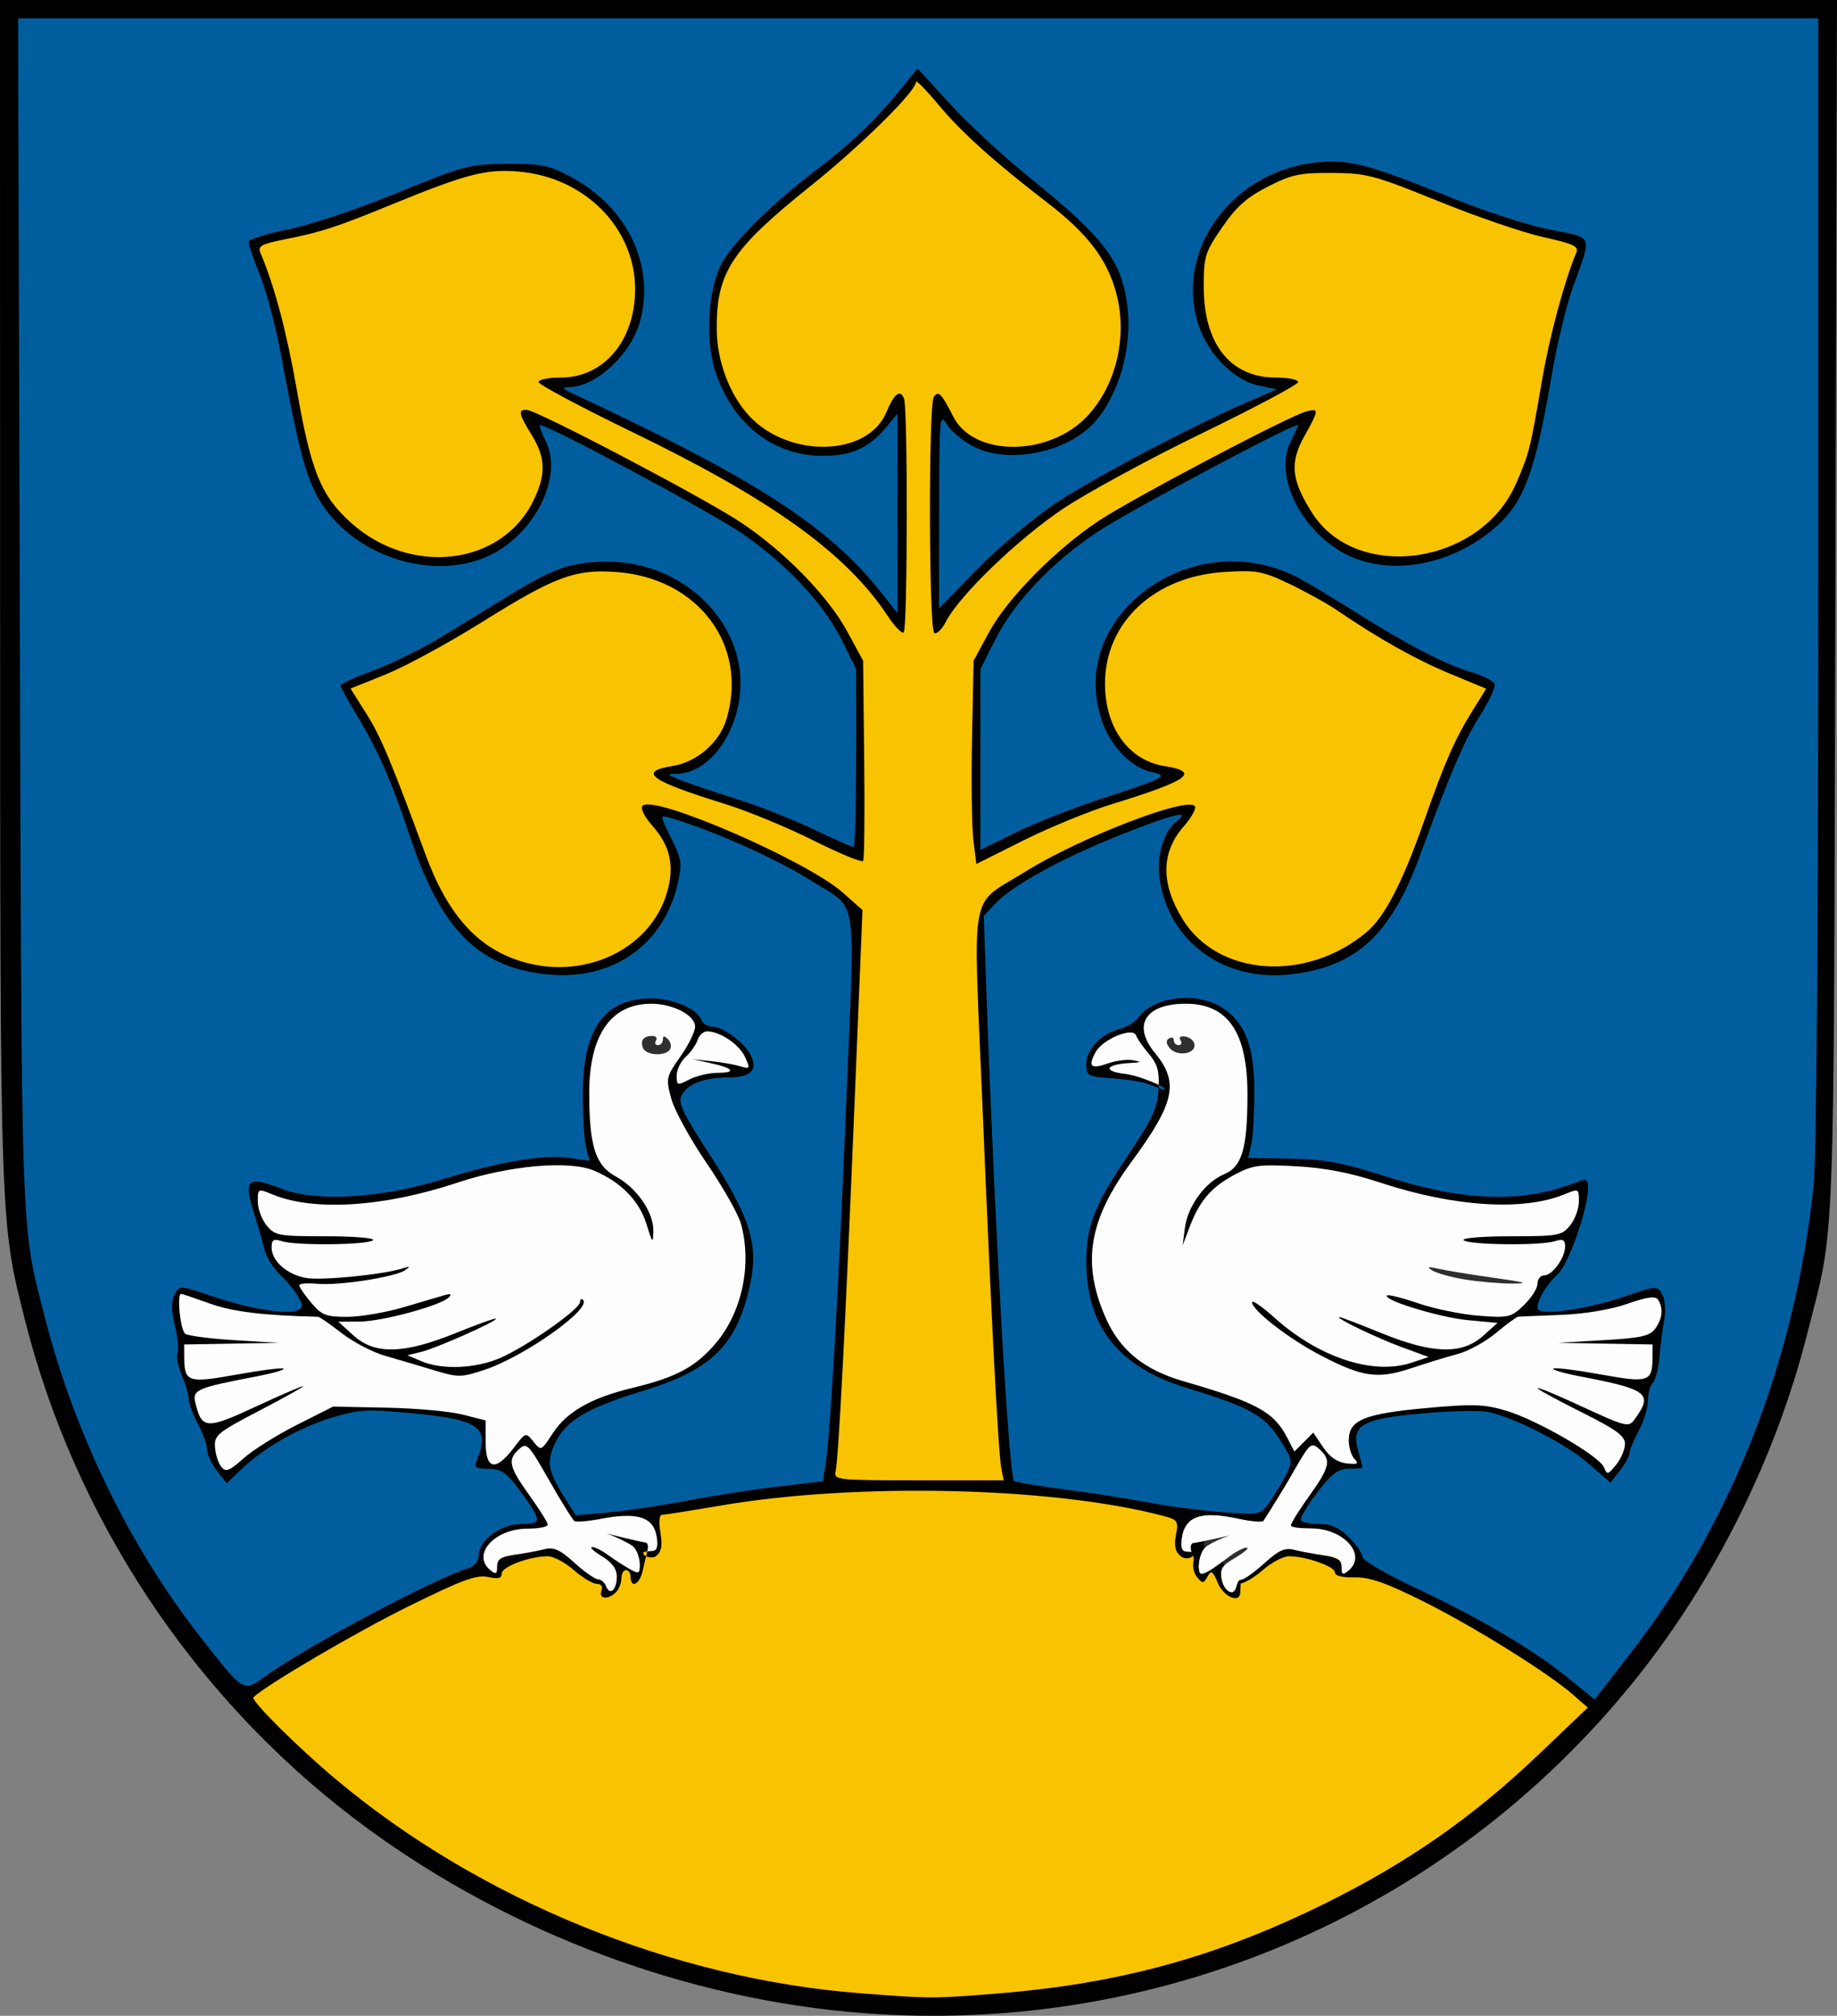 <?xml version="1.0" encoding="UTF-8" standalone="no"?>
<!-- Created with Inkscape (http://www.inkscape.org/) -->

<svg
   xmlns:svg="http://www.w3.org/2000/svg"
   xmlns="http://www.w3.org/2000/svg"
   version="1.1"
   width="399.063"
   height="437.812"
   id="svg2">
  <rect width="100%" height="100%" fill="#808080" stroke="none"/>
  <defs
     id="defs6" />
  <path
     d="M 184,436.92 C 145.833,433.292 107.686,418.337 76.934,394.946 41.81,368.228 16.315,329.665 5.457,286.829 -0.018,265.234 0.038,266.856 0.018,128.25 L 0,0 199.532,0 399.063,0 398.703,132.25 c -0.393,144.184 0.038,133.217 -6.194,157.75 -6.789,26.727 -20.039,53.33 -37.234,74.755 -41.272,51.426 -105.361,78.429 -171.275,72.165 z"
     id="path3060"
     style="fill:#000000" />
  <path
     d="m 285.055,313.998 c -0.464,0 -8.598,12.856 -10.594,16.75 -0.07,0.137 -2.638,-0.256 -5.719,-0.875 -3.081,-0.619 -6.789,-0.828 -8.219,-0.469 -3.159,0.793 -5.267,5.258 -2,6.812 2.245,1.068 -0.277,3.227 -2.094,1.719 -1.124,-0.933 -1.405,-2.235 -0.969,-4.562 0.583,-3.109 0.417,-3.318 -3.188,-4.25 -24.026,-6.21 -66.359,-7.155 -95.781,-2.125 -6.424,1.098 -12.144,2 -12.688,2 -0.592,0 -0.731,1.551 -0.344,3.844 0.48,2.842 0.251,4.133 -0.906,5.094 -0.572,0.475 -1.542,0.365 -2.188,0.062 -0.259,1.034 -0.538,2.157 -0.781,3.25 -0.643,2.888 -2.594,3.826 -2.594,1.25 0,-0.825 -0.45,-1.5 -1,-1.5 -0.55,0 -1,0.823 -1,1.812 0,0.99 -0.527,2.34 -1.188,3 -1.703,1.703 -3.847,1.487 -3.156,-0.312 0.361,-0.941 -0.013,-1.5 -1,-1.5 -0.865,0 -3.121,-1.35 -5,-3 -1.879,-1.65 -4.418,-3 -5.656,-3 -3.938,0 -10,2.276 -10,3.75 0,1.058 -0.77,1.24 -3,0.75 -2.442,-0.536 -5.623,0.644 -17.25,6.375 -11.165,5.503 -30.772,16.995 -33.688,19.75 -0.671,0.634 9.513,10.775 17.938,17.844 31.138,26.126 73.281,43.318 113.812,46.438 15.58,1.199 15.745,1.193 29.812,0.062 26.5,-2.13 47.432,-7.851 70.875,-19.375 18.126,-8.911 32.461,-18.889 46.75,-32.531 l 10.688,-10.188 -3.219,-2.812 c -5.393,-4.727 -21.623,-14.836 -32.688,-20.344 -8.009,-3.987 -11.494,-5.198 -14.75,-5.125 -2.678,0.06 -4.281,-0.348 -4.281,-1.094 0,-1.284 -6.311,-3.5 -9.969,-3.5 -1.239,0 -3.808,1.35 -5.688,3 -1.879,1.65 -4.182,2.981 -5.125,2.938 -1.384,-0.064 -1.429,-0.2 -0.219,-0.656 0.825,-0.311 3.253,-2.133 5.375,-4.031 3.11,-2.781 4.371,-3.295 6.5,-2.75 1.453,0.372 4.365,0.895 6.469,1.188 2.103,0.292 4.052,1.146 4.344,1.906 0.711,1.852 2.312,0.746 2.312,-1.594 0,-3.068 -4.71,-6 -9.625,-6 -2.401,0 -4.375,-0.232 -4.375,-0.531 0,-0.299 2.044,-3.524 4.531,-7.156 4.277,-6.246 4.429,-6.717 2.844,-8.469 -0.922,-1.019 -1.957,-1.844 -2.312,-1.844 z"
     id="path3074"
     style="fill:#f8c301;fill-opacity:1" />
  <path
     d="m 140.368,337.998 c 0.084,-0.335 0.153,-0.816 0.219,-1.062 -0.479,0.046 -0.875,0.139 -0.875,0.406 0,0.229 0.269,0.475 0.656,0.656 z"
     id="path3072"
     style="fill:#f8c301;fill-opacity:1" />
  <path
     d="m 140.587,336.936 c 0.547,-0.052 1.201,-0.046 1.531,-0.156 0.722,-0.241 0.885,-1.493 0.438,-3.531 -0.845,-3.847 -4.37,-4.843 -12.031,-3.375 -2.741,0.525 -5.325,0.744 -5.719,0.5 -0.394,-0.244 -2.868,-4.216 -5.5,-8.844 -4.484,-7.883 -4.878,-8.308 -6.531,-6.812 -2.558,2.315 -2.246,3.797 2.219,10.031 2.2,3.072 4,5.946 4,6.406 0,0.46 -1.943,0.844 -4.344,0.844 -7.186,0 -12.262,5.593 -8.156,9 1.249,1.037 1.5,0.899 1.5,-0.781 0,-1.571 0.829,-2.123 3.75,-2.531 2.062,-0.288 4.954,-0.816 6.406,-1.188 2.143,-0.549 3.395,-0.011 6.625,2.906 2.189,1.978 4.487,3.594 5.125,3.594 0.638,0 1.435,0.678 1.75,1.5 0.827,2.156 2.344,0.818 2.344,-2.062 0,-1.697 -1.004,-3.068 -3.25,-4.438 -1.788,-1.09 -2.738,-1.998 -2.125,-2 0.613,-0.002 2.184,0.787 3.5,1.75 1.316,0.963 3.391,2.308 4.625,3 2.023,1.135 2.25,1.06 2.25,-0.906 0,-1.199 -0.523,-3.395 -1.75,-4.188 -2.957,-1.909 -7.865,-3.451 -6.115,-2.811 1.007,0.368 8.479,2.155 9.021,2.155 0.542,0 0.761,0.787 0.5,1.75 -0.011,0.041 -0.051,0.143 -0.062,0.188 z"
     id="path3058"
     style="fill:#fefefe;fill-opacity:1" />
  <path
     d="m 260.453,334.764 c 2.304,-0.441 2.888,0.05 1.523,1.998 -1.668,2.381 -2.147,4.496 -0.671,4.496 0.55,0 0.698,0.404 0.703,-0.009 0.004,-0.412 1.092,-1.253 2.418,-1.867 2.286,-1.06 2.355,-0.997 1.345,1.22 -1.13,2.48 0.547,5.936 2.342,4.827 0.488,-0.301 1.743,-6.494 1.315,0.511 -0.144,2.35 -3.612,0.852 -4.846,-2.084 -1.14,-2.711 -1.453,-2.909 -2.277,-1.437 -0.86,1.537 -1.083,1.552 -2.248,0.149 -0.711,-0.857 -1.057,-2.46 -0.768,-3.563 0.288,-1.103 -1.279,-3.706 -1.777,-3.706"
     id="path3056"
     style="fill:#000000;fill-opacity:1" />
  <path
     d="m 265.601,339.053 c 0.678,-0.683 3.77,-4.799 5.841,-2.772 0.311,0.305 -0.683,1.303 -1.669,1.679 -1.425,0.543 -3.277,4.174 -4.172,1.094 z"
     id="path3054"
     style="fill:#2f2f2f" />
  <path
     d="m 269.517,332.829 c 0.332,0.332 -7.014,4.549 -8.025,2.805 0.266,-4.99 5.605,-2.066 8.025,-2.805 z"
     id="path3052"
     style="fill:#2f2f2f" />
  <path
     d="m 3.93,3.998 0.375,129.25 c 0.404,139.122 0.144,132.277 5.594,153.438 6.386,24.797 18.416,49.423 33.594,68.812 9.516,12.157 9.338,12.066 14.062,8.625 8.662,-6.309 36.324,-21.037 44.188,-23.531 1.336,-0.424 2.25,-1.543 2.25,-2.719 0,-3.341 4.759,-6.875 9.25,-6.875 4.613,0 4.578,-0.608 -0.469,-7.469 -2.734,-3.716 -3.828,-4.468 -6.625,-4.5 -2.804,-0.033 -3.239,-0.32 -2.625,-1.781 3.041,-7.235 0.771,-8.907 -14.062,-10.312 -9.792,-0.928 -11.491,-0.833 -17.406,0.969 -7.084,2.158 -14.717,6.516 -19.688,11.25 l -3.125,3 -2.125,-2.719 c -1.171,-1.488 -2.125,-3.535 -2.125,-4.562 0,-1.028 -0.9,-3.573 -2,-5.625 -1.1,-2.052 -2,-4.472 -2,-5.375 0,-0.903 -0.689,-3.265 -1.531,-5.281 -0.843,-2.016 -1.247,-4.136 -0.906,-4.688 0.341,-0.552 0.111,-3.197 -0.531,-5.875 -0.846,-3.525 -0.877,-5.411 -0.094,-6.875 1.079,-2.016 1.094,-2.038 8.188,0.375 7.863,2.674 15.931,4.032 18.375,3.094 1.32,-0.507 1.382,-0.958 0.375,-2.844 -0.665,-1.246 -2.442,-3.446 -3.969,-4.875 -1.527,-1.429 -3.071,-3.904 -3.438,-5.5 -0.367,-1.596 -1.298,-4.831 -2.062,-7.188 -2.634,-8.118 -1.855,-8.962 5.688,-6.062 7.689,2.956 21.627,2.132 35.281,-2.094 12.26,-3.794 21.816,-5.39 27.406,-4.562 l 4.312,0.625 -0.75,-2.812 c -0.399,-1.549 -0.734,-6.638 -0.75,-11.312 -0.05,-14.476 4.661,-21.156 14.906,-21.156 4.701,0 9.923,2.226 10.844,4.625 0.324,0.845 1.457,1.531 2.5,1.531 2.207,0 6.725,3.326 8.156,6 1.752,3.273 0.198,5 -4.531,5 -5.417,0 -9.038,1.345 -10.375,3.844 -0.857,1.601 0.164,3.784 5.969,12.75 8.783,13.566 10.711,19.542 9,27.844 -2.781,13.493 -8.198,19.004 -23.25,23.594 -12.199,3.72 -16.888,6.494 -19.219,11.406 -1.918,4.043 -1.562,6.082 2.094,11.875 l 2.406,3.812 7.219,-0.656 c 3.961,-0.357 11.463,-1.485 16.688,-2.5 5.225,-1.015 14.077,-2.401 19.656,-3.062 l 10.125,-1.188 0.562,-3.594 c 1.041,-6.702 2.806,-37.423 4.5,-78.625 1.92,-46.685 2.7,-41.635 -7.25,-48 -7.575,-4.846 -22,-11.289 -31.188,-13.938 -2.064,-0.595 -2.057,-0.508 0.406,4.469 2.303,4.654 2.416,5.521 1.375,10.031 -3.064,13.272 -14.287,21.016 -28.312,19.562 -14.987,-1.553 -23.098,-9.703 -29.875,-30.156 -3.896,-11.758 -6.805,-18.38 -11.531,-26.219 -1.909,-3.166 -3.467,-6.026 -3.469,-6.375 -0.001,-0.349 3.263,-1.836 7.25,-3.312 3.987,-1.477 10.625,-4.756 14.75,-7.281 4.125,-2.525 11.061,-6.779 15.406,-9.438 9.102,-5.569 12.934,-6.836 20.688,-6.844 16.283,-0.016 29.791,13.173 28.719,28 -0.704,9.726 -6.942,17.928 -13.719,18.062 -2.396,0.047 -2.316,0.143 0.906,1.406 1.925,0.755 7.325,2.594 12,4.062 4.675,1.468 12.183,4.414 16.688,6.562 4.505,2.149 8.442,3.906 8.75,3.906 0.308,0 0.562,-8.707 0.562,-19.344 l 0,-19.344 -3.094,-6.219 c -3.996,-7.996 -11.852,-16.424 -21.5,-23.094 -6.999,-4.838 -43.384,-24.334 -44.094,-23.625 -0.167,0.167 0.397,1.758 1.281,3.531 3.358,6.731 -1.055,17.495 -9.531,23.188 -12.592,8.457 -33.27,2.324 -40.5,-12 -2.438,-4.831 -4.054,-11.338 -7.469,-29.875 -1.142,-6.199 -3.219,-14.023 -4.594,-17.406 -1.375,-3.383 -2.502,-6.626 -2.5,-7.219 0.002,-0.593 3.77,-1.826 8.375,-2.719 4.798,-0.93 14.942,-4.298 23.75,-7.906 14.583,-5.973 15.812,-6.306 23.875,-6.375 7.432,-0.064 9.179,0.268 13.781,2.688 12.433,6.536 18.589,19.231 15.281,31.469 -1.918,7.098 -9.417,14.15 -15.25,14.312 -1.95,0.054 -1.781,0.302 1.188,1.688 38.856,18.139 54.869,28.451 66.156,42.594 l 3.844,4.844 0,-21.688 0,-21.656 -2.625,3.125 c -3.682,4.376 -7.43,6.031 -13.625,6.031 -10.748,0 -19.544,-6.873 -23.312,-18.219 -2.42,-7.286 -1.556,-19.057 1.812,-24.375 3.05,-4.815 11.161,-12.704 19.75,-19.219 7.75,-5.879 13.119,-10.972 18.438,-17.5 l 3.906,-4.812 6.969,7.625 c 3.829,4.197 11.426,11.243 16.875,15.656 16.853,13.648 20.44,18.334 21.719,28.281 1.153,8.966 -1.825,19.448 -7.25,25.406 -5.828,6.401 -18.278,8.96 -25.813,5.312 -2.385,-1.155 -5.115,-3.345 -6.062,-4.875 -1.665,-2.687 -1.724,-2.044 -1.75,18.563 l -0.031,21.312 8.25,-8.469 c 4.568,-4.703 12.29,-11.184 17.281,-14.5 8.559,-5.687 30.627,-17.266 42.438,-22.281 l 5.469,-2.344 -3.969,-0.812 c -5.322,-1.106 -10.966,-6.75 -13.062,-13.062 -5.495,-16.543 7.662,-34.103 26.625,-35.5 6.541,-0.482 10.87,0.721 28.469,7.844 7.15,2.894 16.74,5.993 21.312,6.875 9.47,1.827 9.097,0.828 4.844,12.594 -1.392,3.85 -3.495,12.625 -4.656,19.5 -3.369,19.951 -5.866,26.868 -11.719,32.156 -8.491,7.671 -20.401,10.636 -29.938,7.469 -11.141,-3.7 -19.113,-17.38 -14.969,-25.688 0.889,-1.782 1.625,-3.398 1.625,-3.594 0,-0.944 -36.504,18.484 -43.625,23.219 -9.938,6.608 -18.12,15.266 -22.25,23.531 l -3.125,6.219 0,19.656 0,19.625 7.75,-3.812 c 4.263,-2.093 12.708,-5.409 18.75,-7.375 13.743,-4.472 14.621,-4.932 10.688,-5.719 -4.111,-0.822 -8.593,-5.267 -10.562,-10.469 -8.68,-22.928 19.225,-43.834 42.375,-31.75 1.925,1.005 7.737,4.498 12.906,7.75 11.241,7.072 19.071,11.079 24.969,12.844 2.395,0.717 4.561,1.843 4.812,2.5 0.252,0.657 -1.177,3.749 -3.156,6.844 -3.372,5.272 -6.522,12.597 -13.125,30.594 -6.315,17.212 -14.009,24.168 -28.375,25.656 -14.257,1.477 -26.018,-7.149 -28.094,-20.562 -0.78,-5.038 0.863,-10.645 3.781,-12.844 3.349,-2.524 -1.354,-1.305 -12.875,3.312 -12.472,4.999 -23.036,10.837 -26.75,14.812 l -2.375,2.562 0.656,18.781 c 1.814,50.574 4.797,102.797 5.938,103.938 0.26,0.26 5.355,1.093 11.312,1.875 5.958,0.782 14.204,2.081 18.344,2.875 4.139,0.794 11.225,1.705 15.719,2.031 8.076,0.586 8.171,0.579 10.094,-2.156 1.07,-1.522 2.686,-4.19 3.562,-5.906 1.54,-3.016 1.497,-3.271 -1.344,-7.75 -3.317,-5.23 -6.546,-7.015 -20.219,-11.188 -14.785,-4.511 -21.781,-13.3 -21.781,-27.406 0,-7.806 1.743,-12.24 9.125,-23.219 5.222,-7.766 6.315,-10.124 6.562,-14.188 0.007,-0.114 -0.006,-0.202 0,-0.312 -0.707,-0.263 -1.539,-0.573 -2.188,-0.844 -1.1,-0.46 -4.588,-1.03 -7.75,-1.25 -5.502,-0.382 -5.75,-0.506 -5.75,-3.125 0,-3.193 3.291,-6.634 7.281,-7.625 1.525,-0.379 3.325,-1.488 4,-2.438 3.192,-4.494 12.169,-5.717 17.781,-2.438 5.284,3.088 7.438,8.453 7.438,18.406 0,4.675 -0.285,9.85 -0.656,11.5 l -0.688,3 9.188,0.156 c 7.526,0.131 11.222,0.832 20.656,3.844 17.513,5.592 30.096,5.891 42.25,1 1.35,-0.543 1.75,-0.198 1.75,1.5 0,4.4 -4.212,16.518 -6.469,18.594 -2.53,2.327 -4.531,5.64 -4.531,7.5 0,1.805 10.145,0.464 18.812,-2.469 7.176,-2.428 7.243,-2.437 8.312,-0.438 0.604,1.129 0.78,3.57 0.406,5.562 -0.366,1.951 -0.83,5.564 -1.031,8.031 -0.201,2.468 -0.854,4.979 -1.438,5.562 -0.583,0.583 -1.062,2.333 -1.062,3.875 0,1.542 -0.9,4.479 -2,6.531 -1.1,2.052 -2,4.222 -2,4.844 0,0.621 -0.917,2.325 -2.062,3.781 l -2.094,2.656 -4.625,-4.062 c -4.994,-4.396 -16.599,-10.329 -22.219,-11.344 -1.925,-0.348 -8.45,-0.152 -14.5,0.406 -12.828,1.184 -15.038,2.529 -13.406,8.219 0.509,1.774 0.906,3.359 0.906,3.5 0,0.141 -1.313,0.25 -2.938,0.25 -2.386,0 -3.728,1.01 -6.938,5.219 -2.186,2.866 -3.768,5.566 -3.5,6 0.268,0.434 2.096,0.781 4.031,0.781 2.555,0 4.315,0.815 6.438,2.938 1.608,1.608 2.903,3.52 2.906,4.25 0.003,0.73 5.295,3.788 11.75,6.812 13.878,6.504 25.659,13.48 33.188,19.656 l 5.469,4.469 1.812,-2.312 c 1.004,-1.274 4.242,-5.456 7.188,-9.312 21.147,-27.687 34.595,-62.483 38.562,-99.719 0.654,-6.14 1.031,-54.588 1.031,-131.75 l 0,-122.031 -195.531,0 -195.531,0 z"
     id="path3067"
     style="fill:#005e9e;fill-opacity:1" />
  <path
     d="m 251.68,236.311 c 1.016,0.378 1.761,0.587 1.219,0 -0.156,-0.169 -0.593,-0.399 -1.188,-0.688 -0.007,0.225 -0.018,0.444 -0.031,0.688 z"
     id="path3065"
     style="fill:#005e9e;fill-opacity:1" />
  <path
     d="m 251.712,235.623 c 0.104,-3.186 -0.366,-4.628 -2.125,-6.719 -1.317,-1.565 -2.565,-3.35 -2.781,-4 -0.649,-1.947 -7.292,0.783 -8.812,3.625 -1.701,3.179 -1.059,3.745 2.781,2.406 1.707,-0.595 4.136,-0.899 5.406,-0.656 1.898,0.363 1.778,0.469 -0.688,0.594 -5.391,0.272 -6.038,1.807 -1,2.375 1.942,0.219 5.378,1.48 7.219,2.375 z"
     id="path3050"
     style="fill:#fefefe;fill-opacity:1" />
  <path
     d="m 217.543,319 c -0.684,-3.385 -2.136,-31.289 -4.175,-80.24 -1.961,-47.071 -2.974,-41.748 9.417,-49.471 11.851,-7.387 35.381,-16.448 36.79,-14.169 0.319,0.516 -0.762,2.467 -2.402,4.335 -4.962,5.651 -5.052,12.402 -0.271,20.179 7.664,12.465 26.918,13.802 40.017,2.78 3.886,-3.27 7.795,-10.826 12.405,-23.98 4.47,-12.753 6.738,-17.935 10.494,-23.969 l 3.039,-4.883 -7.86,-3.259 c -7.423,-3.078 -15.483,-7.599 -24.465,-13.723 -2.182,-1.487 -6.859,-4.085 -10.395,-5.772 -5.853,-2.794 -7.108,-3.027 -14.033,-2.613 -15.318,0.915 -26.061,10.927 -26.061,24.286 0,9.516 5.122,16.631 12.864,17.869 7.968,1.274 5.462,3.096 -11.408,8.295 -4.95,1.525 -13.59,5.07 -19.2,7.877 l -10.2,5.104 -0.638,-5.103 c -0.351,-2.807 -0.486,-12.739 -0.3,-22.073 l 0.338,-16.969 3.354,-6.184 c 3.995,-7.366 14.432,-17.962 23.847,-24.21 7.271,-4.826 41.302,-22.755 45.049,-23.734 2.848,-0.744 2.822,-0.396 -0.407,5.386 -3.207,5.744 -2.826,9.513 1.679,16.617 9.641,15.202 36.558,11.387 44.293,-6.278 2.866,-6.546 3.097,-7.461 5.646,-22.372 1.648,-9.642 4.892,-21.733 7.475,-27.86 0.574,-1.363 -0.614,-1.922 -7.124,-3.352 -4.297,-0.944 -14.563,-4.458 -22.813,-7.807 -13.947,-5.663 -15.566,-6.095 -23.065,-6.148 -7.07,-0.05 -8.797,0.317 -14,2.973 -4.595,2.346 -6.839,4.343 -9.935,8.844 -3.752,5.454 -4,6.257 -4,12.97 0,12.365 5.805,19.656 15.648,19.656 2.669,0 4.852,0.441 4.852,0.98 0,0.539 -9.294,5.488 -20.653,10.999 -11.359,5.511 -24.992,12.907 -30.294,16.437 -9.762,6.499 -22.57,18.816 -25.542,24.564 -0.878,1.697 -2.026,2.819 -2.553,2.494 -1.18,-0.729 -1.278,-49.419 -0.104,-51.271 0.947,-1.493 1.723,-0.712 4.188,4.21 4.437,8.862 20.832,8.841 29.155,-0.037 6.249,-6.666 8.756,-17.111 6.355,-26.482 -1.892,-7.383 -6.189,-13.084 -14.918,-19.789 -11.52,-8.85 -18.779,-15.366 -23.687,-21.264 -2.721,-3.269 -4.947,-5.547 -4.947,-5.063 0,2.04 -11.951,13.835 -22.903,22.604 -17.223,13.79 -20.49,18.784 -20.397,31.187 0.052,6.893 2.831,14.25 7.103,18.808 8.67,9.248 25.729,8.772 29.741,-0.83 1.706,-4.084 3.029,-5.1 3.85,-2.959 0.832,2.167 0.768,49.916 -0.068,50.751 -0.37,0.37 -1.93,-1.227 -3.467,-3.549 -9.006,-13.604 -25.084,-25.198 -55.208,-39.811 -11.359,-5.511 -20.653,-10.46 -20.653,-10.999 0,-0.539 2.183,-0.98 4.852,-0.98 9.313,0 16.064,-7.979 16.12,-19.054 0.068,-13.402 -10.957,-24.536 -25.442,-25.694 -6.991,-0.559 -11.247,0.543 -27.029,7 -12.556,5.137 -15.702,6.162 -23.824,7.769 -4.828,0.955 -5.704,1.437 -5.125,2.816 3.102,7.384 5.726,17.239 7.901,29.679 3.13,17.899 5.259,23.14 11.781,29.004 13.045,11.729 32.826,9.319 39.677,-4.834 2.73,-5.64 2.632,-9.289 -0.384,-14.185 -2.853,-4.631 -3.036,-5.5 -1.163,-5.5 2.13,0 38.544,19.12 46.55,24.442 9.52,6.329 18.983,16.034 23.179,23.774 l 3.407,6.284 0.239,21.364 c 0.131,11.75 0.031,21.7 -0.223,22.111 -0.254,0.411 -5.112,-1.584 -10.796,-4.433 -5.684,-2.849 -14.358,-6.427 -19.277,-7.95 -16.284,-5.043 -18.977,-7.003 -11.307,-8.23 5.271,-0.843 10.173,-5.112 11.692,-10.18 4.811,-16.059 -6.159,-30.68 -23.979,-31.959 -8.96,-0.643 -13.277,0.973 -29.229,10.939 -7.211,4.505 -16.565,9.585 -20.788,11.289 l -7.678,3.097 3.427,5.435 c 3.134,4.971 5.337,10.215 12.863,30.621 4.937,13.386 11.619,20.651 21.522,23.403 13.602,3.779 27.578,-3.161 31.003,-15.396 1.581,-5.646 0.63,-9.86 -3.213,-14.237 -1.818,-2.071 -2.687,-3.843 -2.149,-4.381 2.471,-2.471 35.689,11.946 43.504,18.882 l 4.256,3.777 -1.722,41.924 c -1.972,48 -3.465,77.032 -4.111,79.924 -0.434,1.944 0.071,2 18.034,2 l 18.481,0 -0.505,-2.5 z"
     id="path3048"
     style="fill:#f8c301;fill-opacity:1" />
  <path
     d="m 64.426,309.499 7.926,-3.999 11.574,0.229 c 6.366,0.126 13.824,0.802 16.574,1.502 l 5,1.273 0,4.75 c 0,5.935 2.149,6.384 6.054,1.265 2.642,-3.463 2.664,-3.471 4.329,-1.415 1.659,2.048 1.694,2.034 4.145,-1.742 3.08,-4.743 8.374,-7.763 17.446,-9.949 9.393,-2.264 13.599,-4.511 17.942,-9.584 5.785,-6.759 7.999,-17.197 5.531,-26.083 -0.574,-2.065 -3.94,-7.998 -7.48,-13.184 -3.541,-5.186 -6.986,-11.477 -7.655,-13.98 -1.176,-4.396 -1.108,-4.706 1.986,-9.096 1.762,-2.5 3.203,-5.42 3.203,-6.49 0,-2.494 -4.78,-4.996 -9.546,-4.996 -8.728,0 -13.454,6.805 -13.454,19.373 0,11.532 1.346,15.757 5.781,18.152 4.576,2.471 8.24,7.809 8.149,11.873 -0.063,2.808 -0.206,2.66 -1.506,-1.564 -1.558,-5.06 -5.589,-9.156 -11.425,-11.607 -5.35,-2.247 -18.441,-1.097 -29.5,2.591 -15.998,5.335 -31.25,6.329 -40.25,2.623 -3.218,-1.325 -3.25,-1.31 -3.25,1.5 0,1.561 0.86,3.901 1.911,5.199 1.799,2.223 2.555,2.361 12.944,2.361 6.102,0 10.654,0.382 10.185,0.855 -1.031,1.039 -16.672,1.214 -19.8,0.221 -1.826,-0.58 -2.239,-0.329 -2.239,1.357 0,2.915 3.274,5.841 7.403,6.615 3.344,0.627 16.958,-0.72 21.135,-2.092 1.557,-0.511 1.658,-0.429 0.488,0.398 -2.115,1.495 -14.437,3.413 -19.082,2.97 -2.169,-0.207 -3.944,-0.061 -3.944,0.324 0,0.385 1.165,2.084 2.589,3.776 2.278,2.707 3.212,3.077 7.772,3.077 2.851,0 8.323,-0.921 12.161,-2.047 3.838,-1.126 7.878,-2.312 8.978,-2.636 1.371,-0.404 1.686,-0.261 1,0.454 -1.691,1.762 -14.445,5.228 -19.355,5.259 l -4.645,0.029 3.266,2.971 c 4.638,4.219 10.92,4.078 22.201,-0.496 4.657,-1.888 8.6,-3.3 8.763,-3.137 0.463,0.463 -12.881,6.397 -16.229,7.217 l -3,0.734 3,1.281 c 4.483,1.915 11.731,1.63 17.1,-0.671 5.749,-2.464 17.4,-10.616 17.4,-12.174 0,-0.614 0.297,-0.819 0.661,-0.456 1.925,1.925 -12.88,12.396 -21.527,15.224 -5.012,1.639 -5.602,1.64 -10.965,0.016 -3.118,-0.944 -7.873,-2.35 -10.567,-3.124 -2.694,-0.774 -6.931,-2.991 -9.414,-4.926 -2.484,-1.935 -4.779,-3.524 -5.101,-3.532 -12.022,-0.295 -18.53,-1.089 -23.492,-2.868 -3.249,-1.165 -6.061,-2.117 -6.25,-2.117 -0.991,0 -0.156,8.003 0.907,8.691 0.688,0.445 5.525,1.066 10.75,1.381 l 9.5,0.572 -10.25,0.178 -10.25,0.178 0.015,2.75 c 0.03,5.454 0.782,5.703 11.441,3.783 5.318,-0.958 9.88,-1.531 10.137,-1.273 0.257,0.257 -2.359,1.008 -5.813,1.668 -13.216,2.527 -14.041,2.892 -13.307,5.885 1.37,5.591 2.39,5.649 12.983,0.732 5.387,-2.5 10.075,-4.528 10.419,-4.507 0.344,0.021 -3.875,2.384 -9.375,5.25 -9.289,4.841 -9.986,5.414 -9.8,8.049 0.11,1.561 0.729,3.475 1.375,4.253 0.986,1.188 1.758,0.892 4.8,-1.838 1.994,-1.79 7.192,-5.054 11.551,-7.253 z"
     id="path3046"
     style="fill:#fefefe;fill-opacity:1" />
  <path
     d="M 139.676,227.598 C 139.042,225.946 139.789,225 141.726,225 c 0.766,0 1.114,0.45 0.774,1 -0.34,0.55 -0.141,1 0.441,1 0.582,0 1.059,-0.54 1.059,-1.2 0,-0.881 0.296,-0.904 1.113,-0.087 0.612,0.612 0.811,1.602 0.441,2.2 -0.969,1.568 -5.243,1.338 -5.878,-0.315 z"
     id="path3044"
     style="fill:#2f2f2f" />
  <path
     d="m 353,313.604 c 0,-1.746 -1.869,-3.109 -9.5,-6.923 -5.225,-2.612 -9.5,-4.947 -9.5,-5.19 0,-0.242 3.487,1.163 7.75,3.123 12.351,5.68 11.988,5.597 13.719,3.126 3.566,-5.091 2.245,-6.041 -12.249,-8.812 -3.454,-0.66 -6.06,-1.421 -5.791,-1.69 0.269,-0.269 4.837,0.293 10.151,1.25 10.638,1.915 11.375,1.674 11.405,-3.739 l 0.015,-2.75 -10.25,-0.178 -10.25,-0.178 9.834,-0.572 c 8.176,-0.475 10.073,-0.899 11.25,-2.513 1.561,-2.139 1.79,-4.422 0.628,-6.25 -0.567,-0.892 -2.258,-0.672 -6.735,0.876 -3.664,1.267 -9.268,2.194 -14.478,2.394 -4.675,0.18 -8.795,0.348 -9.155,0.374 -0.36,0.025 -2.53,1.613 -4.822,3.527 -2.291,1.914 -6.046,3.98 -8.345,4.59 -2.298,0.61 -6.852,2.003 -10.12,3.095 -7.252,2.423 -10.625,1.94 -19.717,-2.826 -6.948,-3.642 -14.841,-9.764 -14.841,-11.509 0,-0.558 2.174,0.94 4.831,3.329 9.636,8.664 21.432,12.56 29.731,9.821 l 3.796,-1.253 -5.929,-2.177 c -5.445,-2 -14.603,-6.424 -13.429,-6.488 0.275,-0.015 4.325,1.532 9,3.439 11.171,4.556 17.573,4.746 22.147,0.66 l 3.179,-2.84 -6.479,-0.605 c -6.088,-0.569 -18.523,-4.372 -17.533,-5.362 0.249,-0.249 3.317,0.526 6.819,1.722 3.502,1.196 9.427,2.406 13.168,2.688 6.43,0.485 6.962,0.359 9.75,-2.312 1.622,-1.554 2.949,-3.641 2.949,-4.638 0,-0.997 0.649,-1.813 1.443,-1.813 1.793,0 4.557,-3.815 4.557,-6.29 0,-1.456 -0.473,-1.695 -2.239,-1.134 -3.127,0.993 -18.767,0.818 -19.803,-0.221 -0.471,-0.473 4.078,-0.855 10.185,-0.855 10.393,0 11.148,-0.138 12.947,-2.361 1.051,-1.298 1.91,-3.638 1.91,-5.199 0,-2.808 -0.035,-2.824 -3.25,-1.51 -8.926,3.648 -23.918,2.681 -39.892,-2.575 -6.589,-2.168 -12.021,-3.22 -18.358,-3.558 -8.094,-0.431 -9.445,-0.24 -13.421,1.9 -4.997,2.689 -7.508,5.638 -9.676,11.36 l -1.493,3.942 0.497,-3.843 c 0.609,-4.712 4.436,-9.935 8.517,-11.626 3.893,-1.612 5.063,-5.611 5.071,-17.321 C 271.003,224.226 266.771,218 257.597,218 c -8.786,0 -11.69,4.637 -6.697,10.695 5.285,6.411 4.334,10.797 -5.132,23.689 -9.219,12.554 -10.781,21.741 -5.702,33.546 3.125,7.265 8.333,11.548 17.141,14.097 15.762,4.562 19.518,6.606 22.406,12.191 l 1.573,3.041 2.056,-2.056 2.056,-2.056 2.133,3.177 c 1.443,2.148 3.094,3.283 5.101,3.504 2.396,0.264 2.727,0.081 1.718,-0.95 -0.688,-0.702 -1.25,-2.527 -1.25,-4.054 0,-4.388 3.279,-5.764 16.67,-6.995 10.21,-0.939 12.68,-0.866 17.366,0.509 6.704,1.967 20.456,9.908 21.412,12.364 0.643,1.652 0.858,1.606 2.626,-0.562 1.059,-1.298 1.926,-3.339 1.926,-4.535 z"
     id="path3042"
     style="fill:#fefefe;fill-opacity:1" />
  <path
     d="m 318.15,277.877 c -2.942,-0.489 -6.092,-1.365 -7,-1.946 -1.271,-0.814 -0.96,-0.898 1.35,-0.365 1.65,0.381 7.05,1.261 12,1.957 6.939,0.975 7.855,1.263 4,1.254 -2.75,-0.006 -7.407,-0.411 -10.35,-0.9 z"
     id="path3040"
     style="fill:#2f2f2f" />
  <path
     d="m 254.114,227.637 c -0.823,-0.992 -0.875,-1.667 -0.163,-2.107 0.577,-0.356 1.049,-0.171 1.049,0.411 0,0.582 0.477,1.059 1.059,1.059 0.582,0 0.754,-0.493 0.382,-1.096 -0.421,-0.681 0.03,-0.96 1.191,-0.736 1.028,0.198 1.868,1.029 1.868,1.846 0,2 -3.872,2.448 -5.386,0.624 z"
     id="path3038"
     style="fill:#2f2f2f" />
  <path
     d="m 155.917,233.006 c 4.196,-0.008 3.394,-1.04 -1.656,-2.129 l -3.761,-0.811 4,0.415 c 2.2,0.228 5.029,0.72 6.286,1.093 2.169,0.644 2.223,0.54 1.055,-2.023 C 160.608,226.844 156.395,224 153.617,224 c -0.815,0 -1.749,0.841 -2.075,1.868 -0.326,1.027 -1.481,2.672 -2.567,3.655 -1.086,0.983 -1.974,2.815 -1.974,4.073 0,2.175 0.134,2.216 2.75,0.851 1.512,-0.789 4.287,-1.437 6.167,-1.441 z"
     id="path2828"
     style="fill:#fefefe;fill-opacity:1" />
  <path
     d="m 258.841,337.063 c -0.547,-0.052 -1.201,-0.046 -1.531,-0.156 -0.722,-0.241 -0.885,-1.493 -0.438,-3.531 0.845,-3.847 3.846,-5.323 12.031,-3.549 2.728,0.591 5.391,0.876 5.588,0.456 0.176,-0.374 2.781,-4.129 5.413,-8.757 4.484,-7.883 4.784,-8.425 6.488,-6.987 2.95,2.489 2.507,4.102 -1.957,10.337 -2.2,3.072 -4,5.946 -4,6.406 0,0.46 1.943,0.669 4.344,0.669 7.186,0 12.262,5.767 8.156,9.174 -1.249,1.037 -1.5,0.899 -1.5,-0.781 0,-1.571 -0.829,-2.123 -3.75,-2.531 -2.062,-0.288 -4.954,-0.816 -6.406,-1.188 -2.143,-0.549 -3.395,-0.011 -6.625,2.906 -2.189,1.978 -4.487,3.594 -5.125,3.594 -0.638,0 -0.781,1.071 -1.096,1.892 -0.827,2.156 -3.172,-0.316 -3.172,-3.196 0,-1.697 1.178,-2.326 3.424,-3.696 1.788,-1.09 2.738,-1.998 2.125,-2 -0.613,-0.002 -2.184,0.787 -3.5,1.75 -1.316,0.963 -3.435,2.613 -4.669,3.305 -2.023,1.135 -2.206,0.754 -2.206,-1.212 0,-1.199 0.523,-3.395 1.75,-4.188 2.957,-1.909 7.865,-3.276 6.115,-2.637 -1.007,0.368 -8.479,1.98 -9.021,1.98 -0.542,0 -0.761,0.787 -0.5,1.75 0.011,0.041 0.051,0.143 0.062,0.188 z"
     id="path3058-0"
     style="fill:#fefefe;fill-opacity:1" />
</svg>
